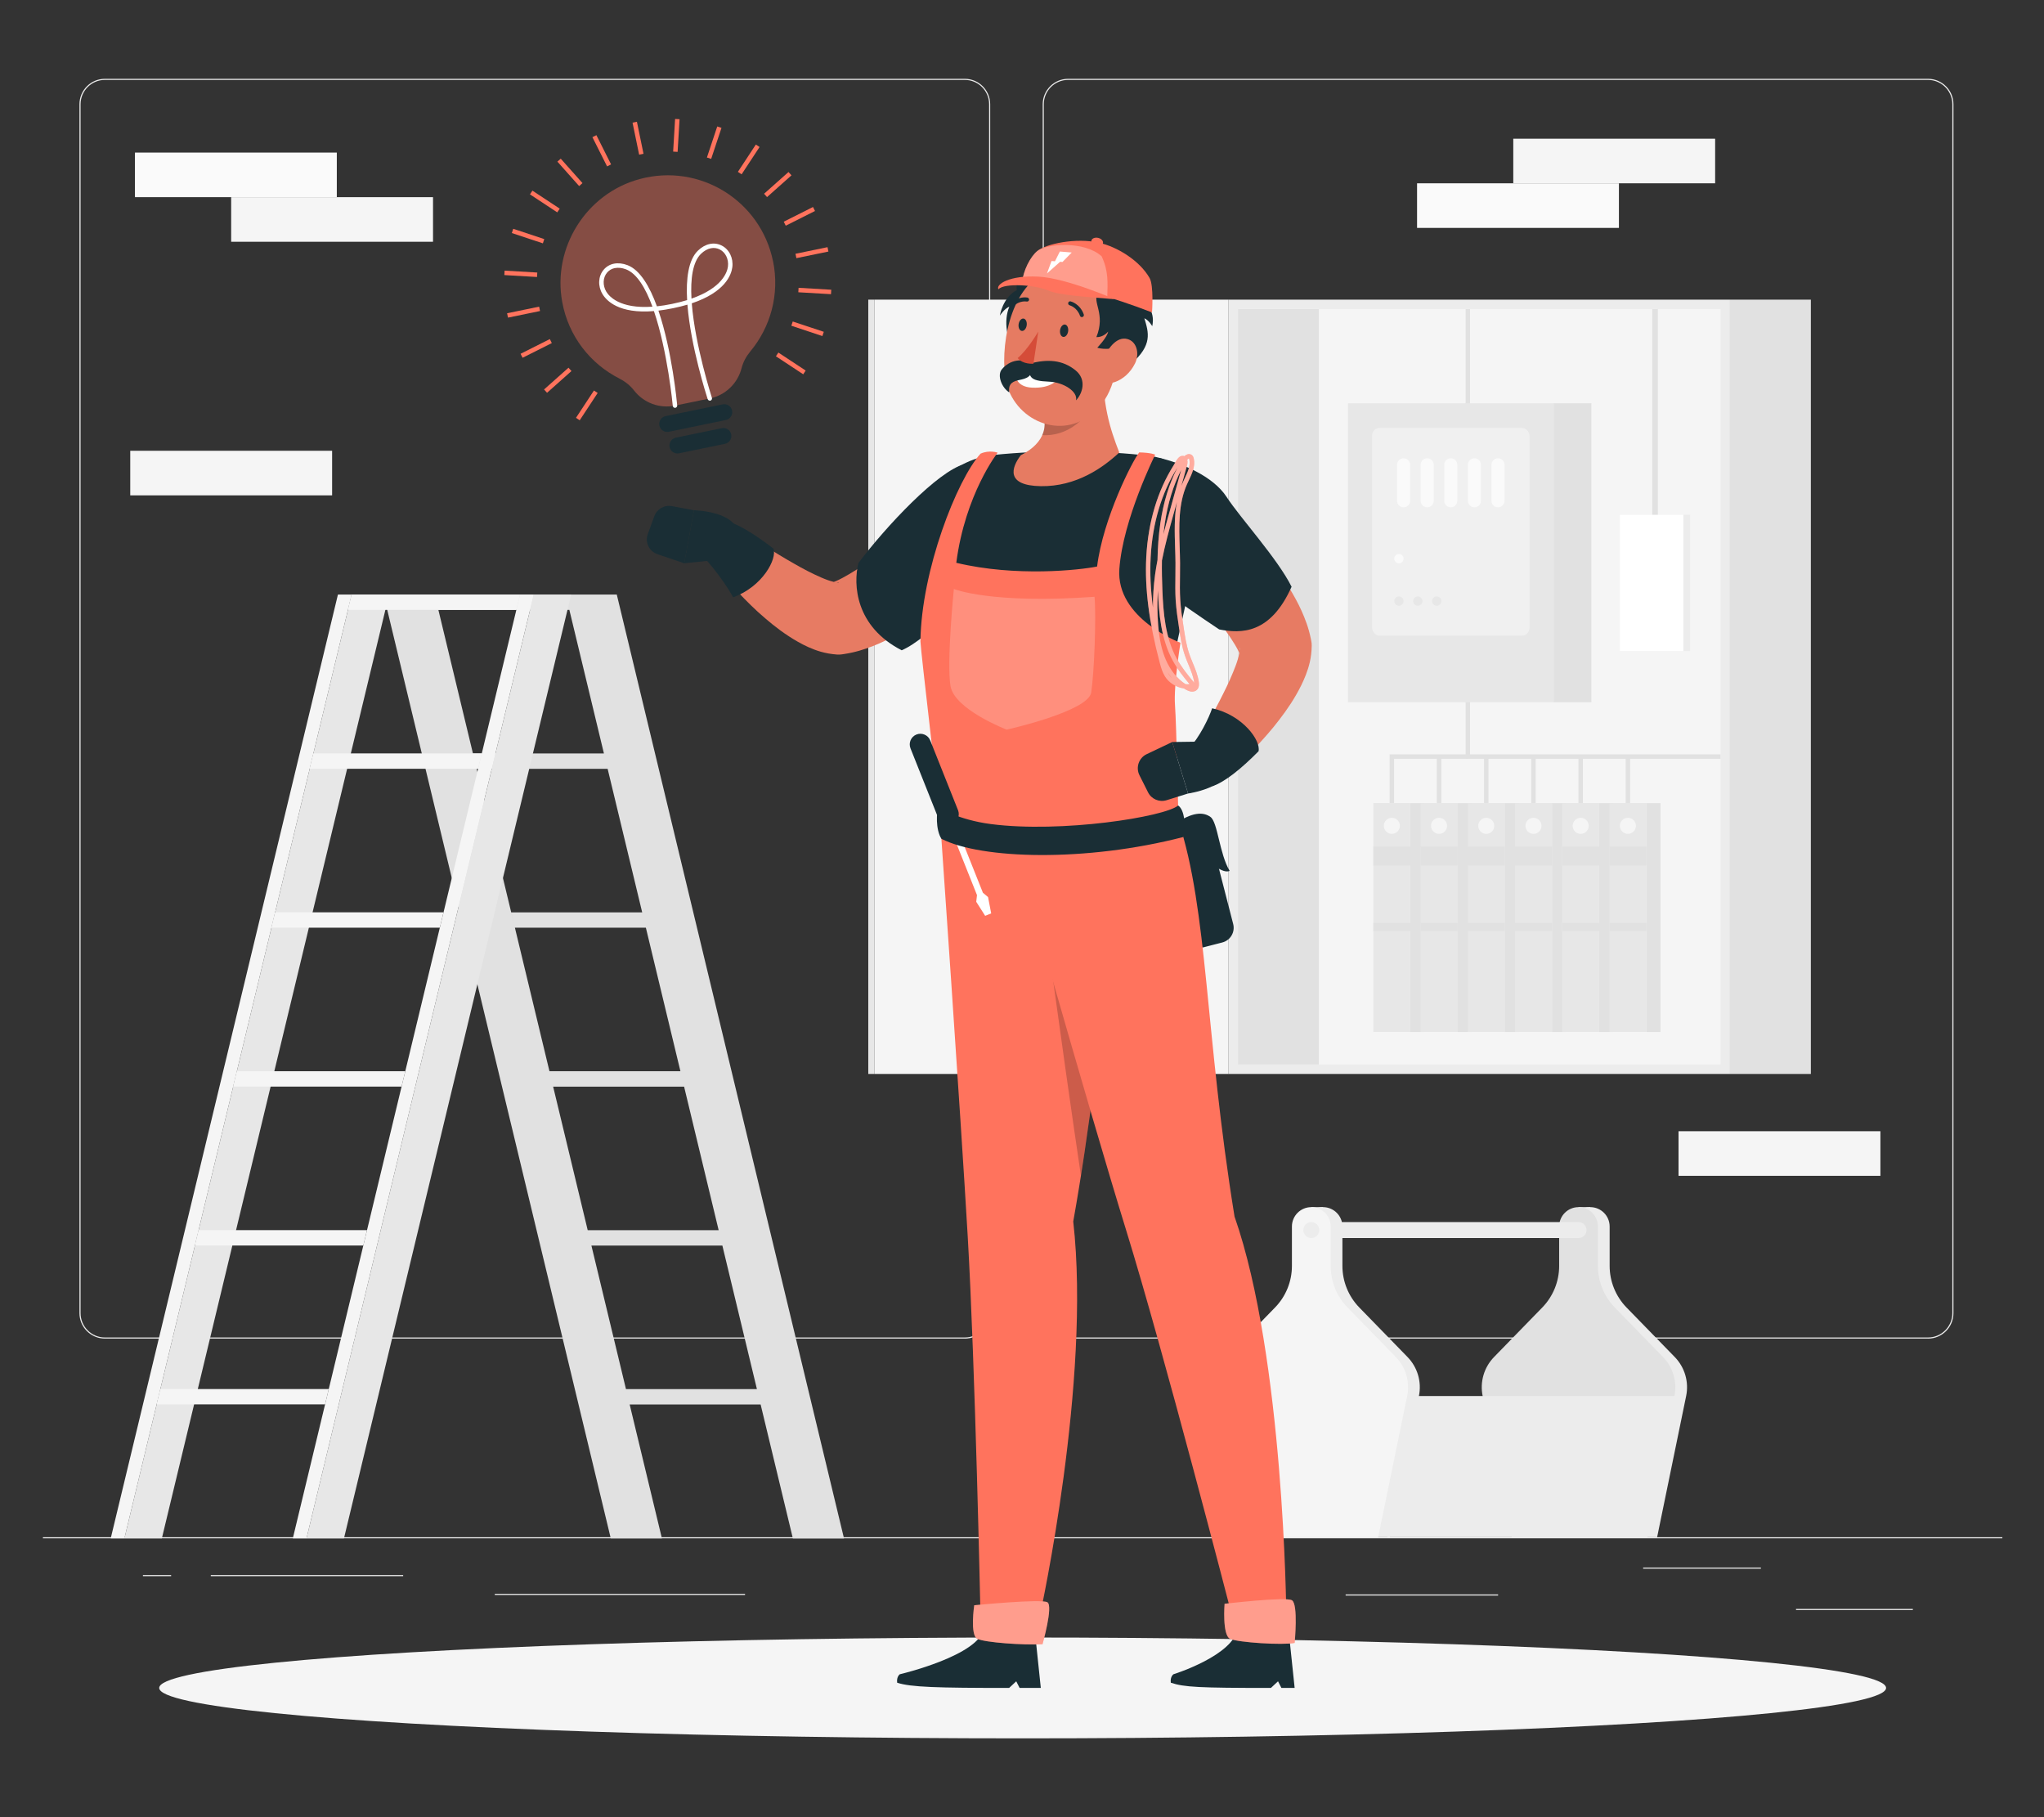 <?xml version="1.0" encoding="UTF-8"?>
<svg id="Layer_2" data-name="Layer 2" xmlns="http://www.w3.org/2000/svg" viewBox="0 0 540 480">
  <rect x="0" y="0" width="540" height="480" fill="#333333" stroke="none"/>
  <defs>
    <style>
      .cls-1, .cls-2, .cls-3, .cls-4, .cls-5, .cls-6, .cls-7, .cls-8, .cls-9, .cls-10, .cls-11, .cls-12, .cls-13, .cls-14, .cls-15, .cls-16, .cls-17, .cls-18 {
        stroke-width: 0px;
      }

      .cls-1, .cls-9 {
        opacity: .4;
      }

      .cls-1, .cls-13, .cls-17, .cls-18 {
        fill: #fff;
      }

      .cls-2, .cls-9 {
        fill: #ff735d;
      }

      .cls-3 {
        fill: #d54c38;
      }

      .cls-4 {
        fill: #e1e1e1;
      }

      .cls-5 {
        fill: #ececec;
      }

      .cls-6 {
        fill: #f5f5f5;
      }

      .cls-7 {
        fill: #f0f0f0;
      }

      .cls-8 {
        fill: none;
      }

      .cls-10, .cls-17 {
        opacity: .2;
      }

      .cls-11 {
        fill: #1a2e35;
      }

      .cls-12 {
        fill: #e7e7e7;
      }

      .cls-14 {
        fill: #fafafa;
      }

      .cls-15 {
        fill: #e67b62;
      }

      .cls-16 {
        fill: #e77b63;
      }

      .cls-18 {
        opacity: .3;
      }
    </style>
  </defs>
  <g id="Layer_2-2" data-name="Layer 2">
    <g>
      <rect class="cls-8" width="540" height="480"/>
      <g>
        <g>
          <rect class="cls-5" x="11.34" y="406.05" width="517.66" height=".29"/>
          <rect class="cls-5" x="474.49" y="424.99" width="30.86" height=".29"/>
          <rect class="cls-5" x="355.5" y="421.16" width="40.28" height=".29"/>
          <rect class="cls-5" x="434.1" y="414.06" width="31.11" height=".29"/>
          <rect class="cls-5" x="55.69" y="416.04" width="50.82" height=".29"/>
          <rect class="cls-5" x="37.76" y="416.04" width="7.45" height=".29"/>
          <rect class="cls-5" x="130.72" y="421.01" width="66.11" height=".29"/>
          <path class="cls-5" d="m254.89,353.58H27.71c-3.7,0-6.72-3.01-6.72-6.72V27.53c0-3.7,3.01-6.71,6.72-6.71h227.18c3.7,0,6.71,3.01,6.71,6.71v319.34c0,3.7-3.01,6.72-6.71,6.72ZM27.71,21.11c-3.54,0-6.42,2.88-6.42,6.42v319.34c0,3.54,2.88,6.42,6.42,6.42h227.18c3.54,0,6.42-2.88,6.42-6.42V27.53c0-3.54-2.88-6.42-6.42-6.42H27.71Z"/>
          <path class="cls-5" d="m509.36,353.58h-227.18c-3.7,0-6.71-3.01-6.71-6.72V27.53c0-3.7,3.01-6.71,6.71-6.71h227.18c3.7,0,6.72,3.01,6.72,6.71v319.34c0,3.7-3.01,6.72-6.72,6.72ZM282.18,21.11c-3.54,0-6.42,2.88-6.42,6.42v319.34c0,3.54,2.88,6.42,6.42,6.42h227.18c3.54,0,6.42-2.88,6.42-6.42V27.53c0-3.54-2.88-6.42-6.42-6.42h-227.18Z"/>
        </g>
        <g>
          <g>
            <g>
              <rect class="cls-5" x="324.58" y="79.15" width="132.47" height="204.53"/>
              <rect class="cls-6" x="231.06" y="79.15" width="93.52" height="204.53" transform="translate(555.64 362.83) rotate(180)"/>
              <rect class="cls-12" x="229.39" y="79.15" width="1.67" height="204.53"/>
              <rect class="cls-6" x="291.04" y="117.67" width="199.55" height="127.49" transform="translate(572.23 -209.4) rotate(90)"/>
              <polygon class="cls-4" points="454.56 200.43 387.2 200.43 387.2 81.64 388.37 81.64 388.37 199.26 454.56 199.26 454.56 200.43"/>
              <rect class="cls-4" x="457.05" y="79.15" width="21.36" height="204.53" transform="translate(935.46 362.83) rotate(180)"/>
              <rect class="cls-4" x="327.07" y="81.64" width="21.36" height="199.55" transform="translate(675.5 362.83) rotate(180)"/>
            </g>
            <g>
              <rect class="cls-12" x="356.12" y="106.52" width="54.32" height="78.98"/>
              <rect class="cls-7" x="362.5" y="113.03" width="41.57" height="54.88" rx="2.01" ry="2.01"/>
              <rect class="cls-4" x="410.44" y="106.52" width="9.98" height="78.98" transform="translate(830.86 292.02) rotate(180)"/>
              <path class="cls-14" d="m383.28,134.01h0c-.95,0-1.73-.78-1.73-1.73v-9.5c0-.95.78-1.73,1.73-1.73h0c.95,0,1.73.78,1.73,1.73v9.5c0,.95-.78,1.73-1.73,1.73Z"/>
              <path class="cls-14" d="m377.05,134.01h0c-.95,0-1.73-.78-1.73-1.73v-9.5c0-.95.78-1.73,1.73-1.73h0c.95,0,1.73.78,1.73,1.73v9.5c0,.95-.78,1.73-1.73,1.73Z"/>
              <path class="cls-14" d="m370.81,134.01h0c-.95,0-1.73-.78-1.73-1.73v-9.5c0-.95.78-1.73,1.73-1.73h0c.95,0,1.73.78,1.73,1.73v9.5c0,.95-.78,1.73-1.73,1.73Z"/>
              <path class="cls-14" d="m389.52,134.01h0c-.95,0-1.73-.78-1.73-1.73v-9.5c0-.95.78-1.73,1.73-1.73h0c.95,0,1.73.78,1.73,1.73v9.5c0,.95-.78,1.73-1.73,1.73Z"/>
              <path class="cls-14" d="m395.75,134.01h0c-.95,0-1.73-.78-1.73-1.73v-9.5c0-.95.78-1.73,1.73-1.73h0c.95,0,1.73.78,1.73,1.73v9.5c0,.95-.78,1.73-1.73,1.73Z"/>
              <path class="cls-14" d="m370.81,147.56c0,.68-.55,1.23-1.23,1.23s-1.23-.55-1.23-1.23.55-1.23,1.23-1.23,1.23.55,1.23,1.23Z"/>
              <path class="cls-12" d="m370.81,158.78c0,.68-.55,1.23-1.23,1.23s-1.23-.55-1.23-1.23.55-1.23,1.23-1.23,1.23.55,1.23,1.23Z"/>
              <path class="cls-12" d="m375.8,158.78c0,.68-.55,1.23-1.23,1.23s-1.23-.55-1.23-1.23.55-1.23,1.23-1.23,1.23.55,1.23,1.23Z"/>
              <path class="cls-12" d="m380.79,158.78c0,.68-.55,1.23-1.23,1.23s-1.23-.55-1.23-1.23.55-1.23,1.23-1.23,1.23.55,1.23,1.23Z"/>
            </g>
            <g>
              <rect class="cls-12" x="362.82" y="212.13" width="9.77" height="60.46"/>
              <rect class="cls-4" x="362.82" y="223.61" width="9.77" height="5.01"/>
              <rect class="cls-4" x="362.82" y="243.81" width="9.77" height="2.13"/>
              <rect class="cls-4" x="372.59" y="212.13" width="3.74" height="60.46" transform="translate(748.93 484.73) rotate(180)"/>
              <path class="cls-6" d="m369.83,218.14c0,1.17-.95,2.12-2.12,2.12s-2.12-.95-2.12-2.12.95-2.12,2.12-2.12,2.12.95,2.12,2.12Z"/>
            </g>
            <g>
              <rect class="cls-12" x="375.3" y="212.13" width="9.77" height="60.46"/>
              <rect class="cls-4" x="375.3" y="223.61" width="9.77" height="5.01"/>
              <rect class="cls-4" x="375.3" y="243.81" width="9.77" height="2.13"/>
              <rect class="cls-4" x="385.07" y="212.13" width="3.74" height="60.46" transform="translate(773.87 484.73) rotate(180)"/>
              <path class="cls-6" d="m382.3,218.14c0,1.17-.95,2.12-2.12,2.12s-2.12-.95-2.12-2.12.95-2.12,2.12-2.12,2.12.95,2.12,2.12Z"/>
            </g>
            <g>
              <rect class="cls-12" x="387.77" y="212.13" width="9.77" height="60.46"/>
              <rect class="cls-4" x="387.77" y="223.61" width="9.77" height="5.01"/>
              <rect class="cls-4" x="387.77" y="243.81" width="9.77" height="2.13"/>
              <rect class="cls-4" x="397.54" y="212.13" width="3.74" height="60.46" transform="translate(798.81 484.73) rotate(180)"/>
              <path class="cls-6" d="m394.77,218.14c0,1.17-.95,2.12-2.12,2.12s-2.12-.95-2.12-2.12.95-2.12,2.12-2.12,2.12.95,2.12,2.12Z"/>
            </g>
            <g>
              <rect class="cls-12" x="400.24" y="212.13" width="9.77" height="60.46"/>
              <rect class="cls-4" x="400.24" y="223.61" width="9.77" height="5.01"/>
              <rect class="cls-4" x="400.24" y="243.81" width="9.77" height="2.13"/>
              <rect class="cls-4" x="410.01" y="212.13" width="3.74" height="60.46" transform="translate(823.76 484.73) rotate(180)"/>
              <path class="cls-6" d="m407.25,218.14c0,1.17-.95,2.12-2.12,2.12s-2.12-.95-2.12-2.12.95-2.12,2.12-2.12,2.12.95,2.12,2.12Z"/>
            </g>
            <g>
              <rect class="cls-12" x="412.71" y="212.13" width="9.77" height="60.46"/>
              <rect class="cls-4" x="412.71" y="223.61" width="9.77" height="5.01"/>
              <rect class="cls-4" x="412.71" y="243.81" width="9.77" height="2.13"/>
              <rect class="cls-4" x="422.48" y="212.13" width="3.74" height="60.46" transform="translate(848.7 484.73) rotate(180)"/>
              <path class="cls-6" d="m419.72,218.14c0,1.17-.95,2.12-2.12,2.12s-2.12-.95-2.12-2.12.95-2.12,2.12-2.12,2.12.95,2.12,2.12Z"/>
            </g>
            <g>
              <rect class="cls-12" x="425.18" y="212.13" width="9.77" height="60.46"/>
              <rect class="cls-4" x="425.18" y="223.61" width="9.77" height="5.01"/>
              <rect class="cls-4" x="425.18" y="243.81" width="9.77" height="2.13"/>
              <rect class="cls-4" x="434.95" y="212.13" width="3.74" height="60.46" transform="translate(873.64 484.73) rotate(180)"/>
              <path class="cls-6" d="m432.19,218.14c0,1.17-.95,2.12-2.12,2.12s-2.12-.95-2.12-2.12.95-2.12,2.12-2.12,2.12.95,2.12,2.12Z"/>
            </g>
            <polygon class="cls-4" points="368.3 212.13 367.12 212.13 367.12 199.26 387.78 199.26 387.78 200.43 368.3 200.43 368.3 212.13"/>
            <rect class="cls-4" x="379.59" y="199.85" width="1.18" height="12.29"/>
            <rect class="cls-4" x="392.06" y="199.85" width="1.18" height="12.29"/>
            <rect class="cls-4" x="404.53" y="199.85" width="1.18" height="12.29"/>
            <rect class="cls-4" x="417.01" y="199.85" width="1.18" height="12.29"/>
            <rect class="cls-4" x="429.48" y="199.85" width="1.18" height="12.29"/>
            <rect class="cls-5" x="427.94" y="135.96" width="18.59" height="36.03"/>
            <rect class="cls-13" x="427.94" y="135.96" width="16.79" height="36.03"/>
            <rect class="cls-4" x="436.5" y="81.64" width="1.48" height="54.32"/>
          </g>
          <g>
            <path class="cls-4" d="m162.95,157.04h-48.11l.98,4.06h34.6l9.13,37.92h-34.6l.98,4.06h34.6l9.13,37.92h-34.6l.81,3.38-21.03-87.33h-13.51l60.03,249.31h13.51l-29.24-121.42.5,2.09h34.6l9.13,37.92h-34.6l.98,4.06h34.6l9.13,37.92h-34.6l.98,4.06h34.6l8.52,35.38h13.51l-60.03-249.31Zm-17.79,125.92l-9.13-37.92h34.6l9.13,37.92h-34.6Z"/>
            <g>
              <polygon class="cls-6" points="77.36 406.35 80.98 406.35 141.01 157.04 137.39 157.04 77.36 406.35"/>
              <polygon class="cls-12" points="90.87 406.35 80.98 406.35 141.01 157.04 150.9 157.04 90.87 406.35"/>
              <polygon class="cls-6" points="29.25 406.35 32.87 406.35 92.9 157.04 89.28 157.04 29.25 406.35"/>
              <polygon class="cls-12" points="42.76 406.35 32.87 406.35 92.9 157.04 102.79 157.04 42.76 406.35"/>
              <polygon class="cls-6" points="91.92 161.1 136.41 161.1 137.39 157.04 92.9 157.04 91.92 161.1"/>
              <polygon class="cls-6" points="81.81 203.07 126.3 203.07 127.28 199.01 82.79 199.01 81.81 203.07"/>
              <polygon class="cls-6" points="71.71 245.04 116.2 245.04 117.17 240.99 72.68 240.99 71.71 245.04"/>
              <polygon class="cls-6" points="61.6 287.02 106.09 287.02 107.07 282.96 62.58 282.96 61.6 287.02"/>
              <polygon class="cls-6" points="51.49 328.99 95.99 328.99 96.96 324.93 52.47 324.93 51.49 328.99"/>
              <polygon class="cls-6" points="41.39 370.96 85.88 370.96 86.86 366.91 42.37 366.91 41.39 370.96"/>
            </g>
          </g>
          <g>
            <g>
              <path class="cls-5" d="m425.25,334.39v-10.41c0-2.83-2.29-5.12-5.12-5.12h0c-2.83,0-5.12,2.29-5.12,5.12v10.41c0,4.1-1.6,8.04-4.46,10.98l-12.74,13.08c-2.65,2.72-3.78,6.58-3.01,10.3l7.67,37.3h35.32l7.67-37.3c.77-3.72-.36-7.58-3.01-10.3l-12.74-13.08c-2.86-2.94-4.46-6.88-4.46-10.98Z"/>
              <rect class="cls-5" x="417.03" y="318.86" width="3.1" height="3.94"/>
              <path class="cls-4" d="m422.15,334.39v-10.41c0-2.83-2.29-5.12-5.12-5.12h0c-2.83,0-5.12,2.29-5.12,5.12v10.41c0,4.1-1.6,8.04-4.46,10.98l-12.74,13.08c-2.65,2.72-3.78,6.58-3.01,10.3l7.67,37.3h35.32l7.67-37.3c.77-3.72-.36-7.58-3.01-10.3l-12.74-13.08c-2.86-2.94-4.46-6.88-4.46-10.98Z"/>
            </g>
            <path class="cls-5" d="m417.03,322.8h-70.6v4.22h70.6c1.17,0,2.11-.95,2.11-2.11s-.95-2.11-2.11-2.11Z"/>
            <g>
              <path class="cls-5" d="m354.65,334.39v-10.41c0-2.83-2.29-5.12-5.12-5.12h0c-2.83,0-5.12,2.29-5.12,5.12v10.41c0,4.1-1.6,8.04-4.46,10.98l-12.74,13.08c-2.65,2.72-3.78,6.58-3.01,10.3l7.67,37.3h35.32l7.67-37.3c.77-3.72-.36-7.58-3.01-10.3l-12.74-13.08c-2.86-2.94-4.46-6.88-4.46-10.98Z"/>
              <rect class="cls-5" x="346.43" y="318.86" width="3.1" height="3.94"/>
              <path class="cls-6" d="m351.55,334.39v-10.41c0-2.83-2.29-5.12-5.12-5.12h0c-2.83,0-5.12,2.29-5.12,5.12v10.41c0,4.1-1.6,8.04-4.46,10.98l-12.74,13.08c-2.65,2.72-3.78,6.58-3.01,10.3l7.67,37.3h35.32l7.67-37.3c.77-3.72-.36-7.58-3.01-10.3l-12.74-13.08c-2.86-2.94-4.46-6.88-4.46-10.98Z"/>
              <path class="cls-5" d="m348.54,324.91c0,1.17-.95,2.11-2.11,2.11s-2.11-.95-2.11-2.11.95-2.11,2.11-2.11,2.11.95,2.11,2.11Z"/>
            </g>
            <polygon class="cls-5" points="443.05 368.76 374.32 368.76 366.51 406.05 435.24 406.05 443.05 368.76"/>
          </g>
          <rect class="cls-14" x="35.65" y="40.3" width="53.33" height="11.78"/>
          <rect class="cls-6" x="61.07" y="52.08" width="53.33" height="11.78"/>
          <rect class="cls-14" x="374.37" y="48.42" width="53.33" height="11.78"/>
          <rect class="cls-6" x="399.79" y="36.64" width="53.33" height="11.78"/>
          <rect class="cls-6" x="34.41" y="119.07" width="53.33" height="11.78"/>
          <rect class="cls-6" x="443.45" y="298.81" width="53.33" height="11.78"/>
        </g>
        <ellipse id="_Path_" data-name="&amp;lt;Path&amp;gt;" class="cls-6" cx="270.17" cy="445.86" rx="228.11" ry="13.32"/>
        <g>
          <g>
            <path class="cls-16" d="m264.53,147.08c-1.5,1.45-2.83,2.68-4.28,3.95-1.42,1.27-2.89,2.48-4.36,3.69-2.97,2.4-6,4.74-9.22,6.94-3.2,2.22-6.54,4.34-10.24,6.28-1.86.97-3.77,1.93-5.92,2.76-2.17.82-4.5,1.61-7.51,2.06l-.6.09c-.4.06-.83.07-1.23.05-3.33-.24-5.59-1.08-7.58-1.95-1.97-.89-3.63-1.87-5.17-2.87-3.09-2-5.68-4.2-8.17-6.43-2.45-2.26-4.73-4.59-6.89-7.01-2.16-2.45-4.17-4.88-6.11-7.62-1.7-2.4-1.13-5.73,1.27-7.43,1.81-1.28,4.15-1.27,5.92-.16l.14.09,7.6,4.79c2.53,1.58,5.05,3.13,7.55,4.54,2.47,1.44,4.98,2.72,7.28,3.72,1.15.5,2.26.9,3.17,1.11.88.22,1.63.23,1.39.11l-1.83.14c.57-.2,1.68-.65,2.84-1.28,1.17-.64,2.47-1.38,3.77-2.22,1.3-.83,2.63-1.75,3.95-2.72,1.34-.95,2.67-1.95,4-2.99,2.65-2.08,5.33-4.23,7.97-6.46l3.96-3.35,3.85-3.31.19-.16c4.43-3.81,11.12-3.31,14.93,1.12,3.67,4.27,3.32,10.65-.67,14.52Z"/>
            <path class="cls-11" d="m192.56,147.57l-11.8,1.21,2.57-14s10.82.2,11.64,5.97l-2.41,6.82Z"/>
            <path class="cls-11" d="m171.14,141.08l1.73-4.75c.69-1.89,2.65-3.01,4.62-2.64l5.84,1.1-2.57,14-7.08-2.41c-2.18-.74-3.33-3.13-2.54-5.3Z"/>
            <path class="cls-11" d="m184.4,145.79c3.09,2.42,8.24,9.8,9.28,12,7.8-2.85,11.69-10.21,10.64-12.89-5.33-4.1-9.91-6.86-13.28-7.51-5.51,1.17-6.64,8.4-6.64,8.4Z"/>
            <path class="cls-11" d="m272.92,135.32c-1.73,5.79-5.51,13.9-11.28,17.23-5.78,3.33-15.77,15.9-23.42,19.22-12.22-6.26-12.87-17.35-11.43-23.06,7.41-9.81,20.93-24.19,27.95-26.1,6.12-1.66,11.41,7.94,18.18,12.71Z"/>
          </g>
          <path class="cls-11" d="m271.56,89.56c4.01,1.67,6.4,1.03,6.4,1.03,0,0-2.33-3.02-2.39-4.53.62.89,1.65,1.68,2.94,1.79-1.83-6.46,2.17-9.02.86-11.54-2.47-4.77-11.57-4.83-10.75.32-3.77,1.99-4.47,6.75-4.47,6.75,0,0,1.11-1.78,2.51-2.39-1.57,3.7-.79,8.93,1.92,12.86,4.24-.45,2.98-4.28,2.98-4.28Z"/>
          <rect class="cls-11" x="309.97" y="218.33" width="13.07" height="31.77" rx="4" ry="4" transform="translate(681.39 382.15) rotate(165.57)"/>
          <path class="cls-11" d="m310.1,217.82c4.93-3.44,7.81-3.39,9.71-2.01s2.36,9.79,5.05,14.23c-3.65,1.69-14.76-12.23-14.76-12.23Z"/>
          <path class="cls-11" d="m303.83,120.44c-12.04-1.49-28.27-1.63-41.25-.27-11.68,1.22-20.56,11.14-20.52,22.89.07,21.1,5.59,51.88,9.11,84.29,32.14,10.78,59.25-.55,59.25-.55.72-7.4.31-29.39-2.17-42.33,1.83-13.36,6.46-28.66,9.07-46.4,1.27-8.61-4.85-16.56-13.49-17.63Z"/>
          <path class="cls-15" d="m291.41,94.89c-.34,11.72,1.81,18.26,4.29,24.64-4.33,4.03-11.36,9.02-20.71,8.89-9.36-.14-7.81-4.92-5.3-8.18,6.71-3.38,7.13-8.35,5.49-11.35l16.23-13.99Z"/>
          <path class="cls-10" d="m291.41,94.89l-16.24,13.99c.89,1.62,1.18,3.84.16,6.06,3.12.19,6.34-.72,9.2-3.01,4.18-3.35,5.68-7.41,6.86-13.16-.04-1.22-.02-2.51.01-3.87Z"/>
          <path class="cls-15" d="m296.67,87.93c-1.84,10.5-2.39,16.74-8.34,21.52-8.96,7.19-21.47.75-22.8-10.11-1.2-9.78,2.01-25.3,12.84-28.25,10.67-2.9,20.14,6.35,18.3,16.85Z"/>
          <path class="cls-11" d="m296.36,91.51c-4.17,1.22-6.47.33-6.47.33,0,0,2.65-2.75,2.87-4.25-.71.82-1.82,1.5-3.11,1.46,2.52-6.23-1.18-9.21.39-11.57,2.97-4.48,13.37-2.76,11.99,2.27,3.53,2.39,2.37,6.41,2.37,6.41,0,0-.8-1.5-2.07-2.09,1.16,3.84,2.17,7.09-3.47,12.02-4.17-.91-2.5-4.58-2.5-4.58Z"/>
          <path class="cls-13" d="m268.27,98.71s3.3-.54,12.48-.29c-1.2,2.3-3.3,4.15-8,3.98-4.7-.17-4.48-3.69-4.48-3.69Z"/>
          <path class="cls-11" d="m271.9,96.07c-.07,3.48-.14,4.53,5.3,4.75,3.82.15,7.64,2.67,7.06,4.93,1.68-1.71,2.96-5.46-.14-7.95-3.42-2.74-7.31-3.04-12.21-1.72Z"/>
          <path class="cls-11" d="m273.01,96.08c-.13,3.48-1.67,3.88-3.93,4.34-2.26.46-2.66,1.58-2.44,3.23-1.99-1.23-3.26-4.5-1.99-6.06,2.12-2.6,5.47-3.06,8.35-1.5Z"/>
          <path class="cls-15" d="m299.84,96.03c-1.21,2.48-3.28,4.17-5.22,4.86-2.92,1.05-4.31-1.83-3.44-4.97.78-2.83,3.24-6.78,6.14-6.46,2.86.31,3.91,3.73,2.53,6.57Z"/>
          <path class="cls-11" d="m282.19,87.53c-.14.9-.72,1.55-1.31,1.46-.59-.09-.95-.9-.82-1.8.14-.9.72-1.55,1.31-1.46.59.09.95.9.82,1.8Z"/>
          <path class="cls-11" d="m271.24,85.95c-.14.9-.72,1.55-1.31,1.46s-.95-.9-.82-1.8c.14-.9.72-1.55,1.31-1.46.59.09.95.9.82,1.8Z"/>
          <path class="cls-3" d="m274.3,87.59s-2.83,4.85-5.45,6.99c1.36,1.74,4.17,1.49,4.17,1.49l1.28-8.48Z"/>
          <path class="cls-11" d="m285.73,83.75c.09.02.18.01.27-.02.28-.1.42-.4.32-.68-.99-2.8-3.37-3.42-3.47-3.44-.29-.07-.57.1-.64.39-.07.29.11.57.39.65h0c.08.02,1.93.53,2.72,2.76.07.19.23.32.41.35Z"/>
          <path class="cls-11" d="m267.16,81.14c.17.03.35-.02.48-.15,1.63-1.69,3.52-1.35,3.6-1.34.29.05.57-.13.62-.42.05-.29-.14-.57-.42-.63-.1-.02-2.53-.47-4.57,1.64-.2.21-.2.55.02.76.08.08.17.12.27.14Z"/>
          <path class="cls-2" d="m283.54,322.64c8.61-48.05,12.19-105.99,12.19-105.99l-47.41-.72s5.45,78.09,7.35,110.79c1.97,34.01,3.35,99.45,3.35,99.45h15.83s13.46-61.49,8.69-103.53Z"/>
          <path class="cls-10" d="m274.23,229.74s6.24,46.64,11.34,80.84c4.54-28.74,7.42-58.94,8.92-77.11l-20.26-3.73Z"/>
          <path class="cls-11" d="m237.76,442.24s21.25-4.99,22.18-12.24l13.55,1.76,1.48,14.1h-5.6l-.89-1.75-1.88,1.75c-19.01,0-26.05-.2-29.58-1.38-.21-1.66.73-2.25.73-2.25Z"/>
          <g>
            <path class="cls-2" d="m275.42,434.31c-5.08.29-15.25-.45-17.23-1.42-1.98-.98-.81-8.87-.81-8.87,0,0,17.77-1.76,19.34-.78,1.57.98-1.3,11.08-1.3,11.08Z"/>
            <path class="cls-18" d="m275.42,434.31c-5.08.29-15.25-.45-17.23-1.42-1.98-.98-.81-8.87-.81-8.87,0,0,17.77-1.76,19.34-.78,1.57.98-1.3,11.08-1.3,11.08Z"/>
          </g>
          <path class="cls-2" d="m326.14,321.29c-7.83-48.32-6.96-80.61-14.8-104.43l-45.4-.61s21.66,76.66,31.54,108.59c9.92,32.05,27.83,101.34,27.83,101.34h14.51s-.59-67.5-13.69-104.89Z"/>
          <path class="cls-11" d="m310.04,442.24s16.03-4.99,16.96-12.24l13.55,1.76,1.48,14.1h-3.5l-.89-1.75-1.88,1.75c-19.01,0-22.93-.2-26.45-1.38-.21-1.66.73-2.25.73-2.25Z"/>
          <g>
            <path class="cls-2" d="m342.04,433.97c-3.13.64-14.94-.1-17.07-1.08-2.12-.98-1.45-9.26-1.45-9.26,0,0,16.07-1.91,17.79-.93,1.72.98.72,11.27.72,11.27Z"/>
            <path class="cls-18" d="m342.04,433.97c-3.13.64-14.94-.1-17.07-1.08-2.12-.98-1.45-9.26-1.45-9.26,0,0,16.07-1.91,17.79-.93,1.72.98.72,11.27.72,11.27Z"/>
          </g>
          <path class="cls-2" d="m248.32,215.93c-.46-5.31-4.98-43.05-5.15-46.5.22-18.8,9.67-42.74,15.88-49.6,2.35-1.05,4.51-.26,4.51-.26,0,0-8.56,10.92-10.92,29.09,15.76,3.79,32.75,1.9,37.2.98,1.56-12.68,9.37-27.97,11.13-30.14,3.27.08,4.22.6,4.22.6,0,0-8.54,17.08-9.47,30.2-.93,13.12,16.14,19.48,16.14,19.48,0,0-1.83,11.37-1.44,16.47.39,5.1.92,30.62.92,30.62,0,0-40.94,6.68-63.02-.93Z"/>
          <g>
            <polygon class="cls-13" points="259.67 235.81 251.7 215.82 250.92 216.13 250.14 216.45 258.11 236.44 257.91 238.2 260.27 241.91 261.07 241.59 261.86 241.27 261.03 236.96 259.67 235.81"/>
            <path class="cls-11" d="m251.53,217.66h0c-1.44.57-3.08-.13-3.65-1.57l-7.34-18.42c-.57-1.44.13-3.08,1.57-3.65h0c1.44-.57,3.08.13,3.65,1.57l7.34,18.42c.57,1.44-.13,3.08-1.57,3.65Z"/>
          </g>
          <path class="cls-11" d="m248.07,213.35c-.77.79-.9,5.91.65,8.22,10.49,5.39,38.12,6.19,63.91-.48.62-3.03.38-7.08-1.37-8.32-3.57,3.01-30.84,7.33-49.52,4.9-8.56-1.11-13.67-4.32-13.67-4.32Z"/>
          <path class="cls-17" d="m252,155.58s9.8,4.02,37.16,2.06c.49,5.29-.1,20.29-.88,25.29-.78,5-22.33,9.8-22.33,9.8,0,0-13.75-5.29-14.83-11.47s.88-25.69.88-25.69Z"/>
          <path class="cls-2" d="m304.35,82.53c-9.84-3.82-22.8-7.96-34.35-7.71.27-3.33,2.21-7.02,4.04-8.52,2.32-1.9,10.19-3.56,16.29-2.19,4.84,1.08,10.75,4.72,13.38,9.33,1.14,2,.64,9.09.64,9.09Z"/>
          <path class="cls-18" d="m291.07,67.73c-4.6-4.23-14.72-3.33-17.03-1.43-1.83,1.5-3.77,5.19-4.04,8.52,7.33-.16,15.23,1.45,22.53,3.63.11-3.91.33-6.81-1.47-10.71Z"/>
          <path class="cls-2" d="m294.49,79.04c-6.95-.62-14.5-.96-17.78-2.38-3.28-1.42-11.37-1.96-12.94-.25-.74-1.32,2.98-3.74,10.53-3.34,7.56.4,20.19,5.97,20.19,5.97Z"/>
          <polygon class="cls-13" points="283.13 66.7 280 66.44 278.71 69.02 277.8 68.95 276.6 72.23 280.07 69.15 280.7 69.2 283.13 66.7"/>
          <path class="cls-2" d="m291.39,64.24c-.13.59-.92.92-1.76.74-.85-.18-1.43-.81-1.3-1.41.13-.59.92-.92,1.76-.74.85.18,1.43.81,1.3,1.41Z"/>
          <g>
            <path class="cls-16" d="m318.42,128.66c1.52,1.42,2.83,2.68,4.18,4.06,1.34,1.35,2.63,2.75,3.92,4.15,2.55,2.83,5.06,5.73,7.43,8.83,2.39,3.08,4.69,6.29,6.83,9.88,1.07,1.8,2.13,3.66,3.07,5.76.94,2.12,1.85,4.4,2.46,7.39l.12.6c.08.4.12.83.11,1.22-.05,3.34-.77,5.64-1.54,7.68-.78,2.02-1.67,3.73-2.58,5.32-1.83,3.19-3.89,5.9-5.97,8.5-2.12,2.57-4.33,4.98-6.63,7.26-2.33,2.29-4.64,4.43-7.28,6.51-2.31,1.83-5.66,1.44-7.49-.87-1.38-1.74-1.5-4.07-.48-5.9l.08-.15,4.37-7.85c1.44-2.62,2.85-5.21,4.12-7.78,1.3-2.55,2.44-5.12,3.32-7.47.44-1.17.77-2.31.93-3.22.17-.89.14-1.64.03-1.39l.24,1.82c-.23-.56-.75-1.64-1.43-2.76-.7-1.14-1.51-2.4-2.42-3.64-.9-1.25-1.89-2.53-2.93-3.79-1.02-1.28-2.09-2.56-3.2-3.84-2.22-2.54-4.52-5.09-6.88-7.61l-3.56-3.77-3.51-3.66-.17-.18c-4.05-4.22-3.91-10.92.31-14.97,4.07-3.9,10.46-3.89,14.54-.12Z"/>
            <path class="cls-11" d="m321.55,195.83l-11.86.17,4.18,13.6s10.72-1.46,10.87-7.28l-3.19-6.49Z"/>
            <path class="cls-11" d="m301.03,204.77l2.27,4.52c.9,1.8,2.98,2.68,4.9,2.08l5.67-1.77-4.18-13.6-6.75,3.21c-2.08.99-2.94,3.5-1.91,5.56Z"/>
            <path class="cls-11" d="m314.12,197.67c2.75-2.81,5.37-8.26,6.11-10.58,8.11,1.79,12.94,8.57,12.26,11.36-4.74,4.77-8.91,8.11-12.17,9.21-4.6-2.41-6.2-9.99-6.2-9.99Z"/>
            <path class="cls-11" d="m306.23,120.93c5.87,1.41,14.18,4.74,17.82,10.33,3.64,5.59,13.45,16.27,17.17,23.73-5.59,12.54-13.33,12.4-19.12,11.27-10.2-6.86-23.34-15.38-23.53-22.66-.17-6.34,3.26-15.66,7.66-22.68Z"/>
            <g>
              <path class="cls-2" d="m314.99,182.69c-.47,0-1-.15-1.56-.46-.22-.12-.45-.25-.66-.39-2.01-.29-3.92-1.43-5-3.16-.67-1.08-1.02-2.26-1.37-3.58-2.86-10.78-3.99-19.66-3.57-27.94h0c.12-2.37.38-4.73.78-7,.73-4.22,1.93-8.2,3.55-11.83.85-1.9,1.83-3.73,2.91-5.44.06-.1.14-.24.23-.4.58-1.05,1.12-1.92,1.87-2.05.31-.05.56-.01.75.06.29-.27.65-.49,1.03-.54.36-.05.72.06.99.31.29.27.39.62.45.9.42,2.03-.47,3.91-1.33,5.73-.17.35-.34.71-.49,1.06-2.28,5.12-2.09,10.99-1.91,16.67.04,1.37.09,2.73.1,4.09,0,1.14,0,2.28-.02,3.42-.03,2.08-.06,4.22.07,6.32.15,2.4.51,4.82.87,7.16.36,2.37.73,4.83,1.51,7.12.27.8.6,1.6.92,2.37.66,1.59,1.34,3.23,1.59,4.99.05.37.22,1.5-.55,2.17-.31.27-.7.41-1.14.41Zm-1.81-1.97c.36.04.74.04,1.1,0-1.67-2-3.24-4-4.47-6.25-3.14-5.77-3.66-12.58-3.9-18.51,0-.02,0-.04,0-.07-.21,3.07-.19,6.16.06,9.22.32,3.82.97,6.74,2.04,9.2,1.2,2.75,3.01,4.99,5.16,6.4Zm-6.21-32.67c-.05,2.77.02,5.42.12,7.86.23,5.79.73,12.44,3.75,17.99,1.25,2.3,2.92,4.38,4.67,6.46,0-.03,0-.05-.01-.08-.23-1.62-.85-3.12-1.51-4.71-.33-.79-.67-1.61-.95-2.44-.82-2.4-1.2-4.9-1.56-7.33-.36-2.37-.72-4.81-.88-7.26-.13-2.14-.1-4.31-.07-6.41.02-1.13.03-2.26.02-3.39-.01-1.34-.05-2.7-.1-4.06-.13-4.02-.26-8.14.47-12.07l-.9,3.24c-1.11,3.98-2.24,8.07-3.05,12.21Zm1.57,29.65c.07.12.14.25.21.37.25.4.55.76.89,1.07-.39-.45-.76-.93-1.1-1.44Zm2.47-54.1c-1.03,1.64-1.97,3.39-2.79,5.22-1.58,3.54-2.75,7.43-3.47,11.55-.39,2.23-.64,4.53-.76,6.86h0c-.21,4.2-.02,8.56.61,13.26-.02-2.89.17-5.78.55-8.63.18-1.31.4-2.62.65-3.92.06-3.16.27-6.48.76-9.81.81-5.44,2.3-10.3,4.45-14.51Zm1.05.52c-2.09,4.09-3.55,8.84-4.34,14.16-.14.95-.26,1.9-.36,2.85.49-1.89,1.01-3.76,1.53-5.61l3.17-11.4Zm1.6-2.7c.17.66-.02,1.43-.08,1.62l-1.49,5.35c.12-.3.24-.61.38-.91.16-.36.33-.72.5-1.09.78-1.64,1.59-3.34,1.25-4.98-.04-.21-.08-.26-.1-.28-.09-.02-.27.09-.47.28Z"/>
              <path class="cls-1" d="m314.99,182.69c-.47,0-1-.15-1.56-.46-.22-.12-.45-.25-.66-.39-2.01-.29-3.92-1.43-5-3.16-.67-1.08-1.02-2.26-1.37-3.58-2.86-10.78-3.99-19.66-3.57-27.94h0c.12-2.37.38-4.73.78-7,.73-4.22,1.93-8.2,3.55-11.83.85-1.9,1.83-3.73,2.91-5.44.06-.1.14-.24.23-.4.58-1.05,1.12-1.92,1.87-2.05.31-.05.56-.01.75.06.29-.27.65-.49,1.03-.54.36-.05.72.06.99.31.29.27.39.62.45.9.42,2.03-.47,3.91-1.33,5.73-.17.35-.34.71-.49,1.06-2.28,5.12-2.09,10.99-1.91,16.67.04,1.37.09,2.73.1,4.09,0,1.14,0,2.28-.02,3.42-.03,2.08-.06,4.22.07,6.32.15,2.4.51,4.82.87,7.16.36,2.37.73,4.83,1.51,7.12.27.8.6,1.6.92,2.37.66,1.59,1.34,3.23,1.59,4.99.05.37.22,1.5-.55,2.17-.31.27-.7.41-1.14.41Zm-1.81-1.97c.36.04.74.04,1.1,0-1.67-2-3.24-4-4.47-6.25-3.14-5.77-3.66-12.58-3.9-18.51,0-.02,0-.04,0-.07-.21,3.07-.19,6.16.06,9.22.32,3.82.97,6.74,2.04,9.2,1.2,2.75,3.01,4.99,5.16,6.4Zm-6.21-32.67c-.05,2.77.02,5.42.12,7.86.23,5.79.73,12.44,3.75,17.99,1.25,2.3,2.92,4.38,4.67,6.46,0-.03,0-.05-.01-.08-.23-1.62-.85-3.12-1.51-4.71-.33-.79-.67-1.61-.95-2.44-.82-2.4-1.2-4.9-1.56-7.33-.36-2.37-.72-4.81-.88-7.26-.13-2.14-.1-4.31-.07-6.41.02-1.13.03-2.26.02-3.39-.01-1.34-.05-2.7-.1-4.06-.13-4.02-.26-8.14.47-12.07l-.9,3.24c-1.11,3.98-2.24,8.07-3.05,12.21Zm1.57,29.65c.07.12.14.25.21.37.25.4.55.76.89,1.07-.39-.45-.76-.93-1.1-1.44Zm2.47-54.1c-1.03,1.64-1.97,3.39-2.79,5.22-1.58,3.54-2.75,7.43-3.47,11.55-.39,2.23-.64,4.53-.76,6.86h0c-.21,4.2-.02,8.56.61,13.26-.02-2.89.17-5.78.55-8.63.18-1.31.4-2.62.65-3.92.06-3.16.27-6.48.76-9.81.81-5.44,2.3-10.3,4.45-14.51Zm1.05.52c-2.09,4.09-3.55,8.84-4.34,14.16-.14.95-.26,1.9-.36,2.85.49-1.89,1.01-3.76,1.53-5.61l3.17-11.4Zm1.6-2.7c.17.66-.02,1.43-.08,1.62l-1.49,5.35c.12-.3.24-.61.38-.91.16-.36.33-.72.5-1.09.78-1.64,1.59-3.34,1.25-4.98-.04-.21-.08-.26-.1-.28-.09-.02-.27.09-.47.28Z"/>
            </g>
          </g>
        </g>
        <g>
          <g>
            <path class="cls-9" d="m204.21,68.94c-3.28-15.93-19.33-25.96-35.27-21.63-14.06,3.82-23.02,18.07-20.42,32.41,1.65,9.12,7.46,16.38,15.08,20.25,1.51.77,2.85,1.82,3.89,3.15h0c2.55,3.3,6.76,4.87,10.85,4.02l9.19-1.89c4.09-.84,7.34-3.94,8.38-7.99h0c.42-1.63,1.22-3.11,2.29-4.4,5.35-6.41,7.84-15.11,6.02-23.92Z"/>
            <path class="cls-11" d="m191.77,110.94l-15.08,3.11c-1.14.23-2.26-.5-2.49-1.64h0c-.23-1.14.5-2.26,1.64-2.49l15.08-3.11c1.14-.23,2.26.5,2.49,1.64h0c.23,1.14-.5,2.26-1.64,2.49Z"/>
            <path class="cls-11" d="m191.54,117.23l-12.15,2.51c-1.14.23-2.26-.5-2.49-1.64h0c-.23-1.14.5-2.26,1.64-2.49l12.15-2.51c1.14-.23,2.26.5,2.49,1.64h0c.23,1.14-.5,2.26-1.64,2.49Z"/>
            <path class="cls-13" d="m187.64,105.82c-.29.06-.58-.11-.68-.39-.27-.84-4.47-13.84-5.35-24.96-2.3.69-5.27,1.3-7.66,1.58,3.6,10.56,4.88,24.16,4.96,25.04.03.32-.23.61-.53.64-.32.03-.61-.21-.64-.53-.02-.22-1.36-14.43-4.98-25.03-9.28.77-12.56-2.76-13.6-4.51-1.26-2.11-1.13-4.68.31-6.4,1.44-1.72,3.8-2.18,6.31-1.22,3.3,1.26,5.85,5.59,7.77,10.87,1.23-.13,2.57-.34,4.03-.64s2.77-.64,3.95-1c-.32-5.61.31-10.59,2.84-13.05,1.92-1.87,4.27-2.38,6.28-1.37,2.01,1.01,3.14,3.32,2.82,5.75-.27,2.02-1.89,6.56-10.71,9.52.87,11.16,5.26,24.75,5.32,24.96.1.31-.07.64-.38.74-.02,0-.04.01-.06.02Zm.14-40.24c-.88.18-1.77.68-2.58,1.46-2.23,2.17-2.8,6.67-2.52,11.84,8.19-2.86,9.45-7.06,9.63-8.45.25-1.94-.62-3.77-2.18-4.55-.74-.37-1.54-.46-2.35-.3Zm-25.36,5.23c-.81.17-1.51.57-2.04,1.2-1.12,1.33-1.2,3.36-.2,5.04.72,1.2,3.53,4.57,12.19,3.96-1.79-4.85-4.08-8.76-7-9.87-1.05-.4-2.06-.5-2.95-.32Z"/>
          </g>
          <g>
            <rect class="cls-2" x="174.37" y="35.18" width="8.64" height="1.18" transform="translate(132.41 212.03) rotate(-86.61)"/>
            <rect class="cls-2" x="184.34" y="37.09" width="8.64" height="1.18" transform="translate(93.38 204.81) rotate(-71.6)"/>
            <g>
              <rect class="cls-2" x="193.48" y="41.52" width="8.64" height="1.18" transform="translate(53.94 184.24) rotate(-56.67)"/>
              <rect class="cls-2" x="150.72" y="106.5" width="8.64" height="1.18" transform="translate(-19.63 177.78) rotate(-56.67)"/>
            </g>
            <g>
              <rect class="cls-2" x="201.16" y="48.16" width="8.64" height="1.18" transform="translate(19.56 148.91) rotate(-41.66)"/>
              <rect class="cls-2" x="143.03" y="99.86" width="8.64" height="1.18" transform="translate(-29.5 123.34) rotate(-41.66)"/>
            </g>
            <g>
              <rect class="cls-2" x="206.86" y="56.56" width="8.65" height="1.18" transform="translate(-3.16 100.98) rotate(-26.7)"/>
              <rect class="cls-2" x="137.33" y="91.45" width="8.65" height="1.18" transform="translate(-26.25 73.46) rotate(-26.7)"/>
            </g>
            <g>
              <rect class="cls-2" x="210.19" y="66.15" width="8.64" height="1.18" transform="translate(-9.06 44.69) rotate(-11.65)"/>
              <rect class="cls-2" x="134" y="81.86" width="8.64" height="1.18" transform="translate(-13.8 29.63) rotate(-11.65)"/>
            </g>
            <g>
              <rect class="cls-2" x="214.66" y="72.54" width="1.18" height="8.65" transform="translate(125.91 287.24) rotate(-86.64)"/>
              <rect class="cls-2" x="137" y="68" width="1.18" height="8.65" transform="translate(57.33 205.44) rotate(-86.64)"/>
            </g>
            <g>
              <rect class="cls-2" x="212.75" y="82.52" width="1.18" height="8.64" transform="translate(63.67 261.92) rotate(-71.62)"/>
              <rect class="cls-2" x="138.91" y="58.03" width="1.18" height="8.64" transform="translate(36.35 175.08) rotate(-71.62)"/>
            </g>
            <g>
              <rect class="cls-2" x="208.32" y="91.66" width="1.18" height="8.64" transform="translate(13.79 217.57) rotate(-56.6)"/>
              <rect class="cls-2" x="143.34" y="48.9" width="1.18" height="8.64" transform="translate(20.28 144.09) rotate(-56.6)"/>
            </g>
            <rect class="cls-2" x="149.98" y="41.21" width="1.18" height="8.64" transform="translate(7.84 111.65) rotate(-41.68)"/>
            <rect class="cls-2" x="158.38" y="35.52" width="1.18" height="8.64" transform="translate(-.96 75.61) rotate(-26.68)"/>
            <rect class="cls-2" x="167.97" y="32.18" width="1.18" height="8.64" transform="translate(-3.9 34.8) rotate(-11.65)"/>
          </g>
        </g>
      </g>
    </g>
  </g>
</svg>